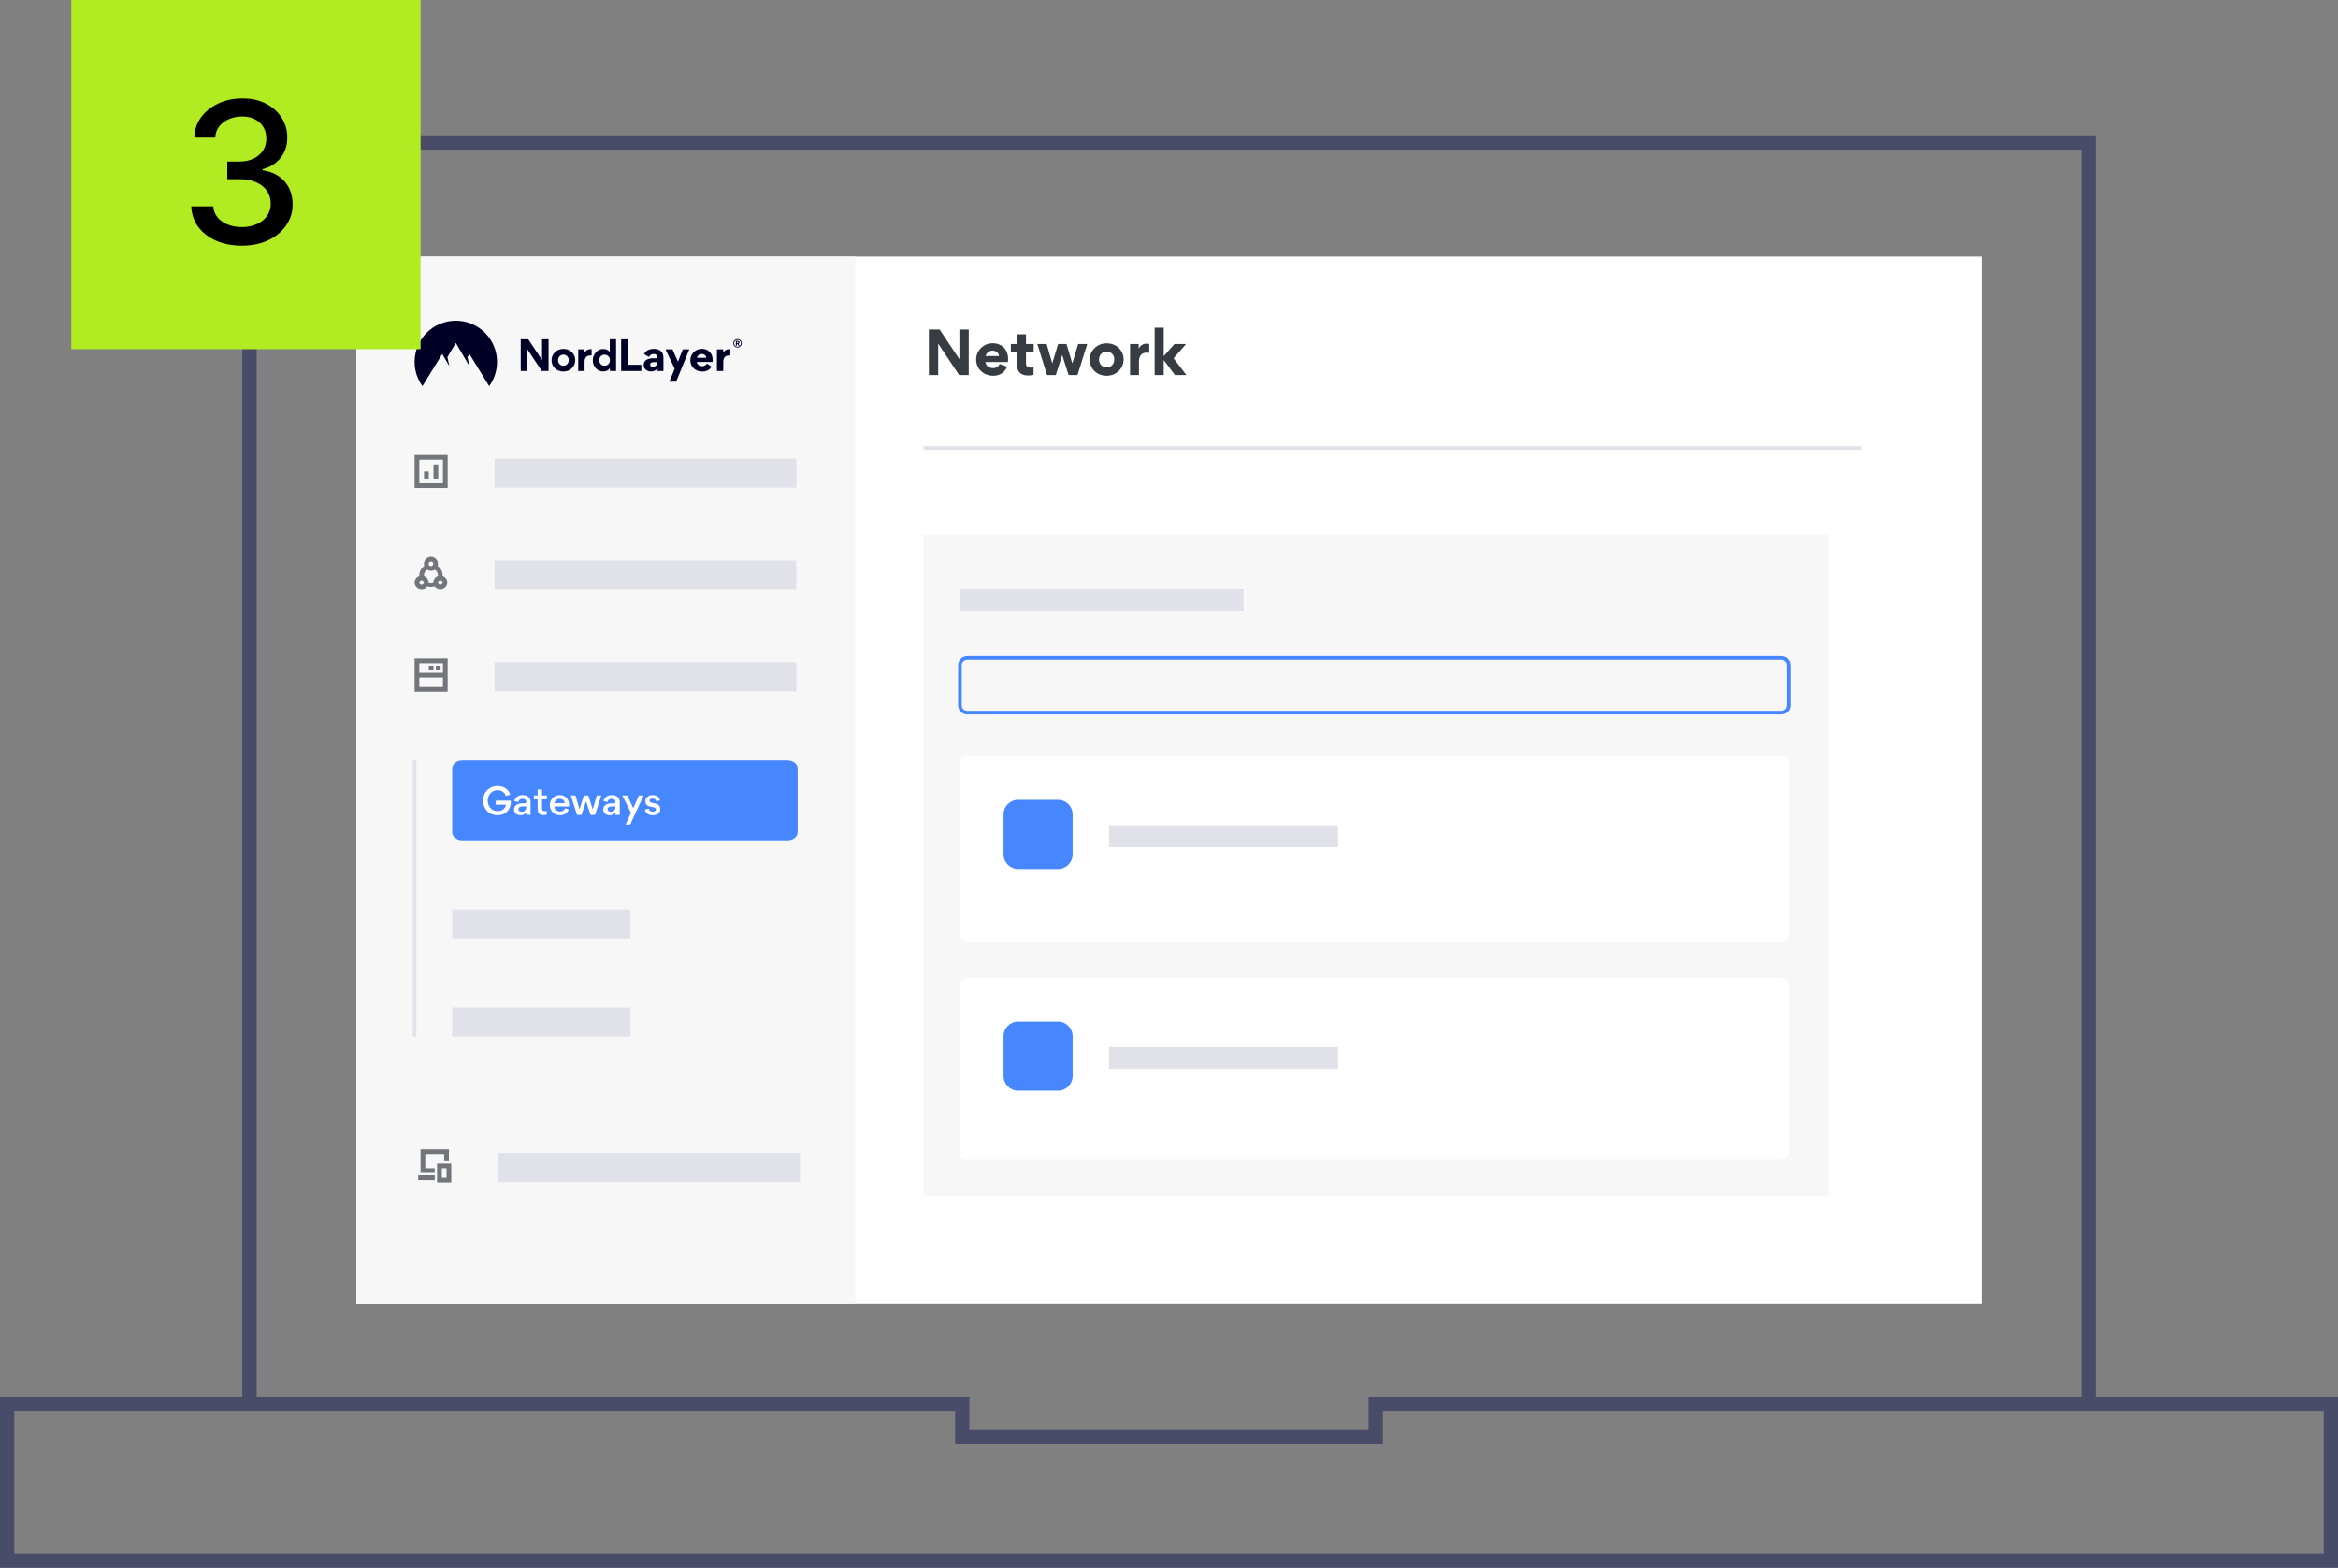<svg width="328" height="220" viewBox="0 0 328 220" fill="none" xmlns="http://www.w3.org/2000/svg">
<rect x="0" y="0" width="328" height="220" fill="#808080" stroke="none"/>
<g clip-path="url(#clip0_2792_74791)">
<path d="M50 36H278V183H50V36Z" fill="white"/>
<path d="M50 36H120V183H50V36Z" fill="#F7F7F8"/>
<path fill-rule="evenodd" clip-rule="evenodd" d="M59.265 54.181C58.572 53.227 58.164 52.054 58.164 50.785C58.164 47.59 60.753 45 63.947 45C67.141 45 69.73 47.59 69.73 50.785C69.73 52.054 69.321 53.227 68.629 54.181L65.851 49.669L65.583 50.122L65.855 51.382L63.947 48.115L62.766 50.109L63.041 51.382L62.041 49.672L59.265 54.181Z" fill="#000027"/>
<path fill-rule="evenodd" clip-rule="evenodd" d="M85.557 51.677H85.569V52.064H86.429V47.611H85.546V49.374H85.534C85.306 49.107 85.004 48.97 84.623 48.97C84.207 48.97 83.859 49.13 83.58 49.454C83.301 49.772 83.165 50.136 83.165 50.54C83.165 50.967 83.301 51.342 83.569 51.655C83.837 51.967 84.184 52.121 84.612 52.121C85.039 52.121 85.358 51.973 85.557 51.677ZM84.065 50.54C84.065 50.09 84.389 49.772 84.817 49.772C85.244 49.772 85.569 50.09 85.569 50.54C85.569 50.767 85.495 50.955 85.352 51.103C85.21 51.245 85.027 51.319 84.817 51.319C84.606 51.319 84.424 51.245 84.281 51.103C84.139 50.955 84.065 50.767 84.065 50.54ZM73.966 52.064H73.055V47.611H74.109L76.046 50.517V47.611H76.957V52.064H76.017L73.966 48.993V52.064ZM77.862 49.419C78.187 49.112 78.586 48.959 79.047 48.959C79.509 48.959 79.902 49.112 80.221 49.414C80.54 49.715 80.699 50.085 80.699 50.534C80.699 50.989 80.54 51.37 80.215 51.677C79.89 51.979 79.497 52.132 79.036 52.132C78.569 52.132 78.176 51.984 77.857 51.683C77.538 51.382 77.378 51.006 77.378 50.551C77.378 50.102 77.538 49.721 77.862 49.419ZM78.506 51.103C78.649 51.245 78.831 51.319 79.042 51.319C79.469 51.319 79.788 50.995 79.788 50.54C79.788 50.318 79.714 50.13 79.572 49.988C79.429 49.84 79.247 49.766 79.036 49.766C78.825 49.766 78.649 49.84 78.506 49.988C78.364 50.13 78.29 50.318 78.29 50.54C78.29 50.767 78.364 50.955 78.506 51.103ZM82.01 49.493C82.141 49.215 82.466 48.993 82.87 48.993C82.921 48.993 82.965 48.996 83.001 49.003V49.885C82.948 49.878 82.893 49.874 82.836 49.874C82.26 49.874 82.01 50.233 82.01 50.779V52.064H81.121V49.027H82.004V49.493H82.01ZM102.327 48.993C101.923 48.993 101.598 49.215 101.467 49.493H101.461V49.027H100.578V52.064H101.467V50.779C101.467 50.233 101.718 49.874 102.293 49.874C102.35 49.874 102.405 49.878 102.458 49.885V49.003C102.422 48.996 102.378 48.993 102.327 48.993ZM88.059 47.611V51.188H89.968V52.064H87.142V47.611H88.059ZM90.304 51.217C90.304 51.49 90.401 51.712 90.6 51.876C90.8 52.041 91.045 52.121 91.33 52.121C91.734 52.121 92.036 51.973 92.241 51.683L92.252 51.689V52.064H93.073V50.182C93.073 49.385 92.554 48.959 91.751 48.959C91.085 48.959 90.618 49.198 90.356 49.681L91.033 50.085C91.187 49.812 91.409 49.675 91.711 49.675C92.03 49.675 92.201 49.84 92.201 50.051C92.201 50.199 92.121 50.273 91.962 50.273H91.66C91.318 50.273 91.033 50.324 90.754 50.455C90.481 50.585 90.304 50.847 90.304 51.205V51.217ZM92.196 50.819V50.887C92.196 51.222 91.968 51.473 91.586 51.473C91.358 51.473 91.199 51.37 91.199 51.166C91.199 50.938 91.404 50.819 91.66 50.819H92.196ZM93.369 49.027H94.349L95.107 50.762L95.785 49.027H96.702L94.856 53.56H93.905L94.651 51.74L93.369 49.027ZM98.505 51.387C98.124 51.387 97.805 51.16 97.753 50.79H99.963C99.969 50.722 99.975 50.614 99.975 50.472C99.975 50.022 99.832 49.653 99.553 49.374C99.274 49.095 98.91 48.953 98.46 48.953C98.021 48.953 97.639 49.107 97.32 49.419C97.007 49.732 96.847 50.102 96.847 50.54C96.847 51.006 97.007 51.387 97.326 51.689C97.651 51.985 98.044 52.132 98.517 52.132C99.138 52.132 99.57 51.905 99.827 51.444L99.183 51.023C99.046 51.245 98.773 51.387 98.505 51.387ZM98.437 49.675C98.841 49.675 99.064 49.937 99.086 50.205H97.776C97.793 50.085 97.862 49.965 97.981 49.852C98.101 49.732 98.254 49.675 98.437 49.675Z" fill="#000027"/>
<path fill-rule="evenodd" clip-rule="evenodd" d="M103.464 48.767C103.386 48.767 103.309 48.752 103.237 48.722C103.165 48.692 103.099 48.649 103.044 48.594C102.989 48.538 102.945 48.473 102.916 48.401C102.886 48.329 102.871 48.252 102.871 48.175C102.871 48.017 102.934 47.867 103.045 47.756C103.156 47.645 103.307 47.582 103.465 47.582C103.622 47.582 103.773 47.645 103.885 47.756C103.996 47.867 104.059 48.017 104.059 48.175C104.059 48.252 104.043 48.33 104.013 48.402C103.983 48.474 103.94 48.539 103.884 48.594C103.829 48.649 103.763 48.693 103.691 48.722C103.619 48.752 103.542 48.767 103.464 48.767ZM103.464 47.69C103.198 47.69 102.984 47.905 102.984 48.175C102.984 48.444 103.198 48.659 103.464 48.659C103.728 48.659 103.946 48.444 103.946 48.175C103.946 47.905 103.728 47.69 103.464 47.69ZM103.375 48.269V48.513H103.234V47.836H103.503C103.635 47.836 103.745 47.905 103.745 48.05C103.747 48.092 103.736 48.133 103.712 48.168C103.689 48.203 103.655 48.23 103.615 48.244L103.756 48.513H103.602L103.479 48.269H103.375H103.375ZM103.602 48.054C103.602 47.987 103.546 47.97 103.492 47.97H103.375V48.138H103.494C103.546 48.138 103.602 48.117 103.602 48.054Z" fill="#000027"/>
<path d="M69.383 64.36H111.719V68.441H69.383V64.36Z" fill="#E1E1E9"/>
<path d="M69.383 92.924H111.718V97.004H69.383V92.924Z" fill="#E1E1E9"/>
<path fill-rule="evenodd" clip-rule="evenodd" d="M58.827 93.077H62.142V94.403H58.827V93.077ZM58.164 94.403V93.077V92.414H58.827H62.142H62.805V93.077V94.403V95.066V96.392V97.055H62.142H58.827H58.164V96.392V95.066V94.403ZM62.142 95.066H58.827V96.392H62.142V95.066ZM61.148 93.408H61.811V94.071H61.148V93.408ZM60.816 93.408H60.153V94.071H60.816V93.408Z" fill="#72757A"/>
<path d="M69.383 78.642H111.718V82.723H69.383V78.642Z" fill="#E1E1E9"/>
<path fill-rule="evenodd" clip-rule="evenodd" d="M60.132 79.116C60.132 79.297 60.278 79.444 60.459 79.444C60.641 79.444 60.787 79.297 60.787 79.116C60.787 78.935 60.641 78.788 60.459 78.788C60.278 78.788 60.132 78.935 60.132 79.116ZM60.459 78.132C59.916 78.132 59.476 78.573 59.476 79.116C59.476 79.659 59.916 80.1 60.459 80.1C61.003 80.1 61.443 79.659 61.443 79.116C61.443 78.573 61.003 78.132 60.459 78.132ZM59.148 82.067C58.967 82.067 58.82 81.92 58.82 81.739C58.82 81.558 58.967 81.411 59.148 81.411C59.329 81.411 59.476 81.558 59.476 81.739C59.476 81.92 59.329 82.067 59.148 82.067ZM59.477 80.812C59.842 80.941 60.107 81.279 60.13 81.683C60.233 81.719 60.344 81.739 60.459 81.739C60.575 81.739 60.686 81.719 60.789 81.683C60.812 81.279 61.077 80.941 61.441 80.812C61.443 80.793 61.443 80.774 61.443 80.755C61.443 80.413 61.268 80.112 61.003 79.936C61.189 79.812 61.33 79.628 61.398 79.411C61.822 79.707 62.099 80.199 62.099 80.755C62.099 80.774 62.099 80.793 62.098 80.811C62.48 80.946 62.755 81.31 62.755 81.739C62.755 82.282 62.314 82.723 61.771 82.723C61.442 82.723 61.151 82.561 60.972 82.313C60.811 82.366 60.638 82.395 60.459 82.395C60.28 82.395 60.108 82.366 59.947 82.313C59.768 82.561 59.477 82.723 59.148 82.723C58.605 82.723 58.164 82.282 58.164 81.739C58.164 81.306 58.444 80.938 58.832 80.807C58.828 80.808 58.825 80.81 58.821 80.811C58.82 80.793 58.82 80.774 58.82 80.755C58.82 80.199 59.097 79.707 59.521 79.411C59.589 79.628 59.73 79.812 59.915 79.936C59.65 80.112 59.476 80.413 59.476 80.755C59.476 80.774 59.476 80.793 59.477 80.812ZM61.771 82.067C61.59 82.067 61.443 81.92 61.443 81.739C61.443 81.558 61.59 81.411 61.771 81.411C61.952 81.411 62.099 81.558 62.099 81.739C62.099 81.92 61.952 82.067 61.771 82.067Z" fill="#72757A"/>
<path fill-rule="evenodd" clip-rule="evenodd" d="M62.142 64.513H58.827V67.828H62.142V64.513ZM58.164 63.85V68.491H62.805V63.85H58.164ZM59.49 66.171H60.153V67.165H59.49V66.171ZM61.479 65.176H60.816V67.165H61.479V65.176Z" fill="#72757A"/>
<path d="M69.891 161.783H112.226V165.863H69.891V161.783Z" fill="#E1E1E9"/>
<path fill-rule="evenodd" clip-rule="evenodd" d="M59.663 161.936H62.315V162.931H62.978V161.936V161.273H62.315H59.663H58.999V161.936V163.925V164.588H59.663H60.989V163.925H59.663V161.936ZM61.983 163.262H61.32V163.925V165.251V165.914H61.983H62.646H63.309V165.251V163.925V163.262H62.646H61.983ZM60.989 164.92H58.668V165.583H60.989V164.92ZM62.646 163.925H61.983V165.251H62.646V163.925Z" fill="#72757A"/>
<path d="M163.294 50.564H163.261V52.629H161.988V45.977H163.261V49.984L164.771 48.271H166.395L164.641 50.278L166.444 52.629H164.836L163.294 50.564Z" fill="#373B42"/>
<path d="M161.232 48.27V49.519C161.061 49.486 160.881 49.486 160.824 49.486C160.212 49.486 159.788 49.911 159.788 50.719V52.628H158.539V48.27H159.747V48.907H159.763C160 48.409 160.441 48.221 160.889 48.221C160.987 48.221 161.142 48.246 161.232 48.27Z" fill="#373B42"/>
<path d="M152.875 50.458C152.875 49.16 153.944 48.173 155.266 48.173C156.58 48.173 157.633 49.136 157.633 50.433C157.633 51.747 156.564 52.727 155.25 52.727C153.928 52.727 152.875 51.772 152.875 50.458ZM154.181 50.441C154.181 51.102 154.662 51.559 155.258 51.559C155.854 51.559 156.327 51.102 156.327 50.441C156.327 49.788 155.846 49.331 155.25 49.331C154.654 49.331 154.181 49.788 154.181 50.441Z" fill="#373B42"/>
<path d="M150.436 50.996L151.26 48.27H152.533L151.162 52.629H149.914L149.024 49.846H149.016L148.118 52.629H146.886L145.531 48.27H146.837L147.62 50.972H147.629L148.445 48.27H149.62L150.436 50.996Z" fill="#373B42"/>
<path d="M143.938 49.372V51.029C143.938 51.364 144.126 51.584 144.55 51.584C144.738 51.584 144.771 51.576 144.999 51.551V52.588C144.705 52.678 144.387 52.686 144.24 52.686C142.894 52.686 142.665 51.804 142.665 51.094V49.372H141.816V48.271H142.681V46.908H143.938V48.271H145.016V49.372H143.938Z" fill="#373B42"/>
<path d="M138.276 49.96H140.153C140.128 49.642 139.859 49.201 139.222 49.201C138.651 49.201 138.325 49.674 138.276 49.96ZM141.409 50.801H138.243C138.325 51.347 138.79 51.657 139.32 51.657C139.687 51.657 140.095 51.437 140.242 51.078L141.287 51.437C141.001 52.278 140.193 52.727 139.337 52.727C138.014 52.727 136.945 51.796 136.945 50.441C136.945 49.185 137.998 48.165 139.255 48.165C140.553 48.165 141.426 49.054 141.426 50.344C141.426 50.499 141.426 50.654 141.409 50.801Z" fill="#373B42"/>
<path d="M134.556 52.629L131.618 48.222V52.629H130.312V46.239H131.822L134.597 50.409V46.239H135.903V52.629H134.556Z" fill="#373B42"/>
<path fill-rule="evenodd" clip-rule="evenodd" d="M261.168 63.105H129.57V62.595H261.168V63.105Z" fill="#E1E1E9"/>
<path d="M129.57 75H256.577V167.832H129.57V75Z" fill="#F7F7F8"/>
<path d="M134.672 82.651H174.457V85.712H134.672V82.651Z" fill="#E1E1E9"/>
<path fill-rule="evenodd" clip-rule="evenodd" d="M134.414 93.363C134.414 92.658 134.985 92.087 135.689 92.087H249.944C250.649 92.087 251.219 92.658 251.219 93.363V98.973C251.219 99.678 250.649 100.248 249.944 100.248H135.689C134.985 100.248 134.414 99.678 134.414 98.973V93.363ZM135.689 92.597C135.267 92.597 134.924 92.94 134.924 93.363V98.973C134.924 99.396 135.267 99.738 135.689 99.738H249.944C250.367 99.738 250.709 99.396 250.709 98.973V93.363C250.709 92.94 250.367 92.597 249.944 92.597H135.689Z" fill="#4687FF"/>
<path d="M134.672 107.134C134.672 106.571 135.129 106.114 135.692 106.114H249.947C250.51 106.114 250.967 106.571 250.967 107.134V131.108C250.967 131.671 250.51 132.128 249.947 132.128H135.692C135.129 132.128 134.672 131.671 134.672 131.108V107.134Z" fill="white"/>
<path d="M134.672 138.248C134.672 137.685 135.129 137.228 135.692 137.228H249.947C250.51 137.228 250.967 137.685 250.967 138.248V161.711C250.967 162.275 250.51 162.732 249.947 162.732H135.692C135.129 162.732 134.672 162.275 134.672 161.711V138.248Z" fill="white"/>
<path d="M140.789 114.275C140.789 113.148 141.703 112.235 142.829 112.235H148.44C149.567 112.235 150.48 113.148 150.48 114.275V119.886C150.48 121.013 149.567 121.926 148.44 121.926H142.829C141.703 121.926 140.789 121.013 140.789 119.886V114.275Z" fill="#4687FF"/>
<path d="M140.789 145.389C140.789 144.263 141.703 143.349 142.829 143.349H148.44C149.567 143.349 150.48 144.263 150.48 145.389V151C150.48 152.127 149.567 153.04 148.44 153.04H142.829C141.703 153.04 140.789 152.127 140.789 151V145.389Z" fill="#4687FF"/>
<path d="M155.586 115.805H187.72V118.866H155.586V115.805Z" fill="#E1E1E9"/>
<path d="M155.586 146.919H187.72V149.98H155.586V146.919Z" fill="#E1E1E9"/>
<path d="M63.441 127.609H88.435V131.689H63.441V127.609Z" fill="#E1E1E9"/>
<path d="M63.441 141.38H88.435V145.461H63.441V141.38Z" fill="#E1E1E9"/>
<path d="M63.445 107.818C63.445 107.198 64.083 106.696 64.871 106.696H110.477C111.264 106.696 111.902 107.198 111.902 107.818V116.795C111.902 117.415 111.264 117.917 110.477 117.917H64.871C64.083 117.917 63.445 117.415 63.445 116.795V107.818Z" fill="#4687FF"/>
<path d="M91.568 114.393C90.818 114.393 90.512 113.908 90.477 113.602L91.002 113.47C91.048 113.704 91.257 113.898 91.568 113.898C91.854 113.898 92.022 113.771 92.022 113.582C92.022 113.368 91.859 113.301 91.471 113.24C90.976 113.159 90.533 113.006 90.533 112.404C90.533 111.97 90.951 111.567 91.558 111.567C92.277 111.567 92.552 112.047 92.588 112.317L92.073 112.439C92.027 112.256 91.879 112.057 91.537 112.057C91.323 112.057 91.119 112.179 91.119 112.353C91.119 112.572 91.288 112.638 91.655 112.689C92.165 112.756 92.634 112.949 92.634 113.546C92.634 113.975 92.292 114.393 91.568 114.393Z" fill="white"/>
<path d="M87.305 111.623H87.998L88.845 113.409L89.631 111.623H90.289L88.417 115.689H87.769L88.519 114.041L87.305 111.623Z" fill="white"/>
<path d="M86.941 114.347H86.344V113.975C86.145 114.306 85.798 114.393 85.543 114.393C85.013 114.393 84.625 114.061 84.625 113.592V113.562C84.625 112.929 85.283 112.73 85.757 112.73H86.094C86.278 112.73 86.349 112.633 86.349 112.501C86.349 112.286 86.171 112.087 85.814 112.087C85.482 112.087 85.263 112.276 85.217 112.536L84.666 112.414C84.691 112.184 84.9 111.837 85.278 111.674C85.436 111.603 85.63 111.567 85.829 111.567C86.288 111.567 86.67 111.73 86.849 112.123C86.915 112.271 86.941 112.429 86.941 112.613V114.347ZM86.344 113.245V113.159H85.757C85.528 113.159 85.232 113.281 85.232 113.536C85.232 113.76 85.41 113.908 85.665 113.908C86.079 113.908 86.344 113.653 86.344 113.245Z" fill="white"/>
<path d="M83.162 113.551L83.733 111.623H84.355L83.483 114.347H82.85L82.223 112.434H82.213L81.58 114.347H80.958L80.086 111.623H80.724L81.295 113.546H81.3L81.917 111.623H82.529L83.151 113.551H83.162Z" fill="white"/>
<path d="M78.509 112.087C78.136 112.087 77.846 112.332 77.79 112.705H79.218C79.197 112.317 78.886 112.087 78.509 112.087ZM79.825 113.164H77.759C77.769 113.582 78.157 113.873 78.555 113.873C78.886 113.873 79.167 113.745 79.279 113.414L79.784 113.587C79.631 114.097 79.106 114.398 78.565 114.398C77.759 114.398 77.137 113.791 77.137 112.98C77.137 112.21 77.718 111.567 78.509 111.567C79.356 111.567 79.835 112.154 79.835 112.975C79.835 113.036 79.835 113.097 79.825 113.164Z" fill="white"/>
<path d="M76.728 112.169H76.04V113.47C76.04 113.704 76.157 113.822 76.458 113.822C76.514 113.822 76.591 113.817 76.703 113.801V114.317C76.54 114.368 76.346 114.373 76.269 114.373C75.734 114.373 75.433 114.163 75.433 113.5V112.169H74.902V111.623H75.433V110.782H76.04V111.623H76.728V112.169Z" fill="white"/>
<path d="M74.433 114.347H73.836V113.975C73.637 114.306 73.29 114.393 73.035 114.393C72.505 114.393 72.117 114.061 72.117 113.592V113.562C72.117 112.929 72.775 112.73 73.249 112.73H73.586C73.77 112.73 73.841 112.633 73.841 112.501C73.841 112.286 73.663 112.087 73.306 112.087C72.974 112.087 72.755 112.276 72.709 112.536L72.158 112.414C72.183 112.184 72.393 111.837 72.77 111.674C72.928 111.603 73.122 111.567 73.321 111.567C73.78 111.567 74.163 111.73 74.341 112.123C74.407 112.271 74.433 112.429 74.433 112.613V114.347ZM73.836 113.245V113.159H73.249C73.02 113.159 72.724 113.281 72.724 113.536C72.724 113.76 72.903 113.908 73.158 113.908C73.571 113.908 73.836 113.653 73.836 113.245Z" fill="white"/>
<path d="M70.966 111.7C70.88 111.358 70.507 110.879 69.803 110.879C69.023 110.879 68.426 111.506 68.426 112.342C68.426 113.169 68.993 113.817 69.798 113.817C70.502 113.817 70.9 113.409 70.987 112.919H69.554V112.348H71.665V112.567C71.665 113.577 70.961 114.393 69.803 114.393C68.6 114.393 67.773 113.521 67.773 112.358C67.773 111.164 68.651 110.297 69.809 110.297C70.773 110.297 71.4 110.873 71.584 111.506L70.966 111.7Z" fill="white"/>
<path fill-rule="evenodd" clip-rule="evenodd" d="M57.906 145.461V106.696H58.416V145.461H57.906Z" fill="#E1E1E9"/>
<path d="M135 197V201.571H193V197H327V219H1V197H135Z" stroke="#494C68" stroke-width="2"/>
<path d="M293 197V20H35V197" stroke="#494C68" stroke-width="2"/>
<rect x="10" width="49" height="49" fill="#B1EB21"/>
<path d="M33.938 34.475C32.589 34.475 31.384 34.242 30.323 33.778C29.269 33.313 28.434 32.668 27.819 31.843C27.21 31.011 26.882 30.049 26.837 28.955H29.921C29.96 29.551 30.16 30.068 30.52 30.507C30.886 30.939 31.364 31.273 31.954 31.509C32.543 31.745 33.198 31.863 33.918 31.863C34.71 31.863 35.411 31.725 36.02 31.45C36.635 31.175 37.116 30.792 37.463 30.301C37.81 29.803 37.984 29.23 37.984 28.582C37.984 27.908 37.81 27.315 37.463 26.804C37.123 26.287 36.622 25.881 35.961 25.587C35.306 25.292 34.514 25.145 33.584 25.145H31.885V22.67H33.584C34.33 22.67 34.985 22.535 35.548 22.267C36.118 21.998 36.563 21.625 36.884 21.147C37.205 20.663 37.365 20.096 37.365 19.448C37.365 18.826 37.224 18.286 36.943 17.828C36.668 17.363 36.275 16.999 35.764 16.738C35.26 16.476 34.664 16.345 33.977 16.345C33.322 16.345 32.71 16.466 32.14 16.708C31.577 16.944 31.119 17.284 30.765 17.729C30.412 18.168 30.222 18.695 30.195 19.311H27.259C27.292 18.224 27.613 17.268 28.221 16.443C28.837 15.618 29.649 14.973 30.657 14.508C31.666 14.043 32.785 13.811 34.016 13.811C35.306 13.811 36.419 14.063 37.355 14.567C38.298 15.065 39.025 15.729 39.536 16.561C40.053 17.392 40.308 18.302 40.302 19.291C40.308 20.417 39.994 21.373 39.359 22.159C38.73 22.945 37.892 23.472 36.845 23.74V23.897C38.18 24.1 39.215 24.631 39.948 25.488C40.688 26.346 41.055 27.41 41.048 28.68C41.055 29.787 40.747 30.779 40.125 31.656C39.51 32.534 38.668 33.224 37.601 33.728C36.534 34.226 35.312 34.475 33.938 34.475Z" fill="black"/>
</g>
<defs>
<clipPath id="clip0_2792_74791">
<rect width="328" height="220" fill="white"/>
</clipPath>
</defs>
</svg>
